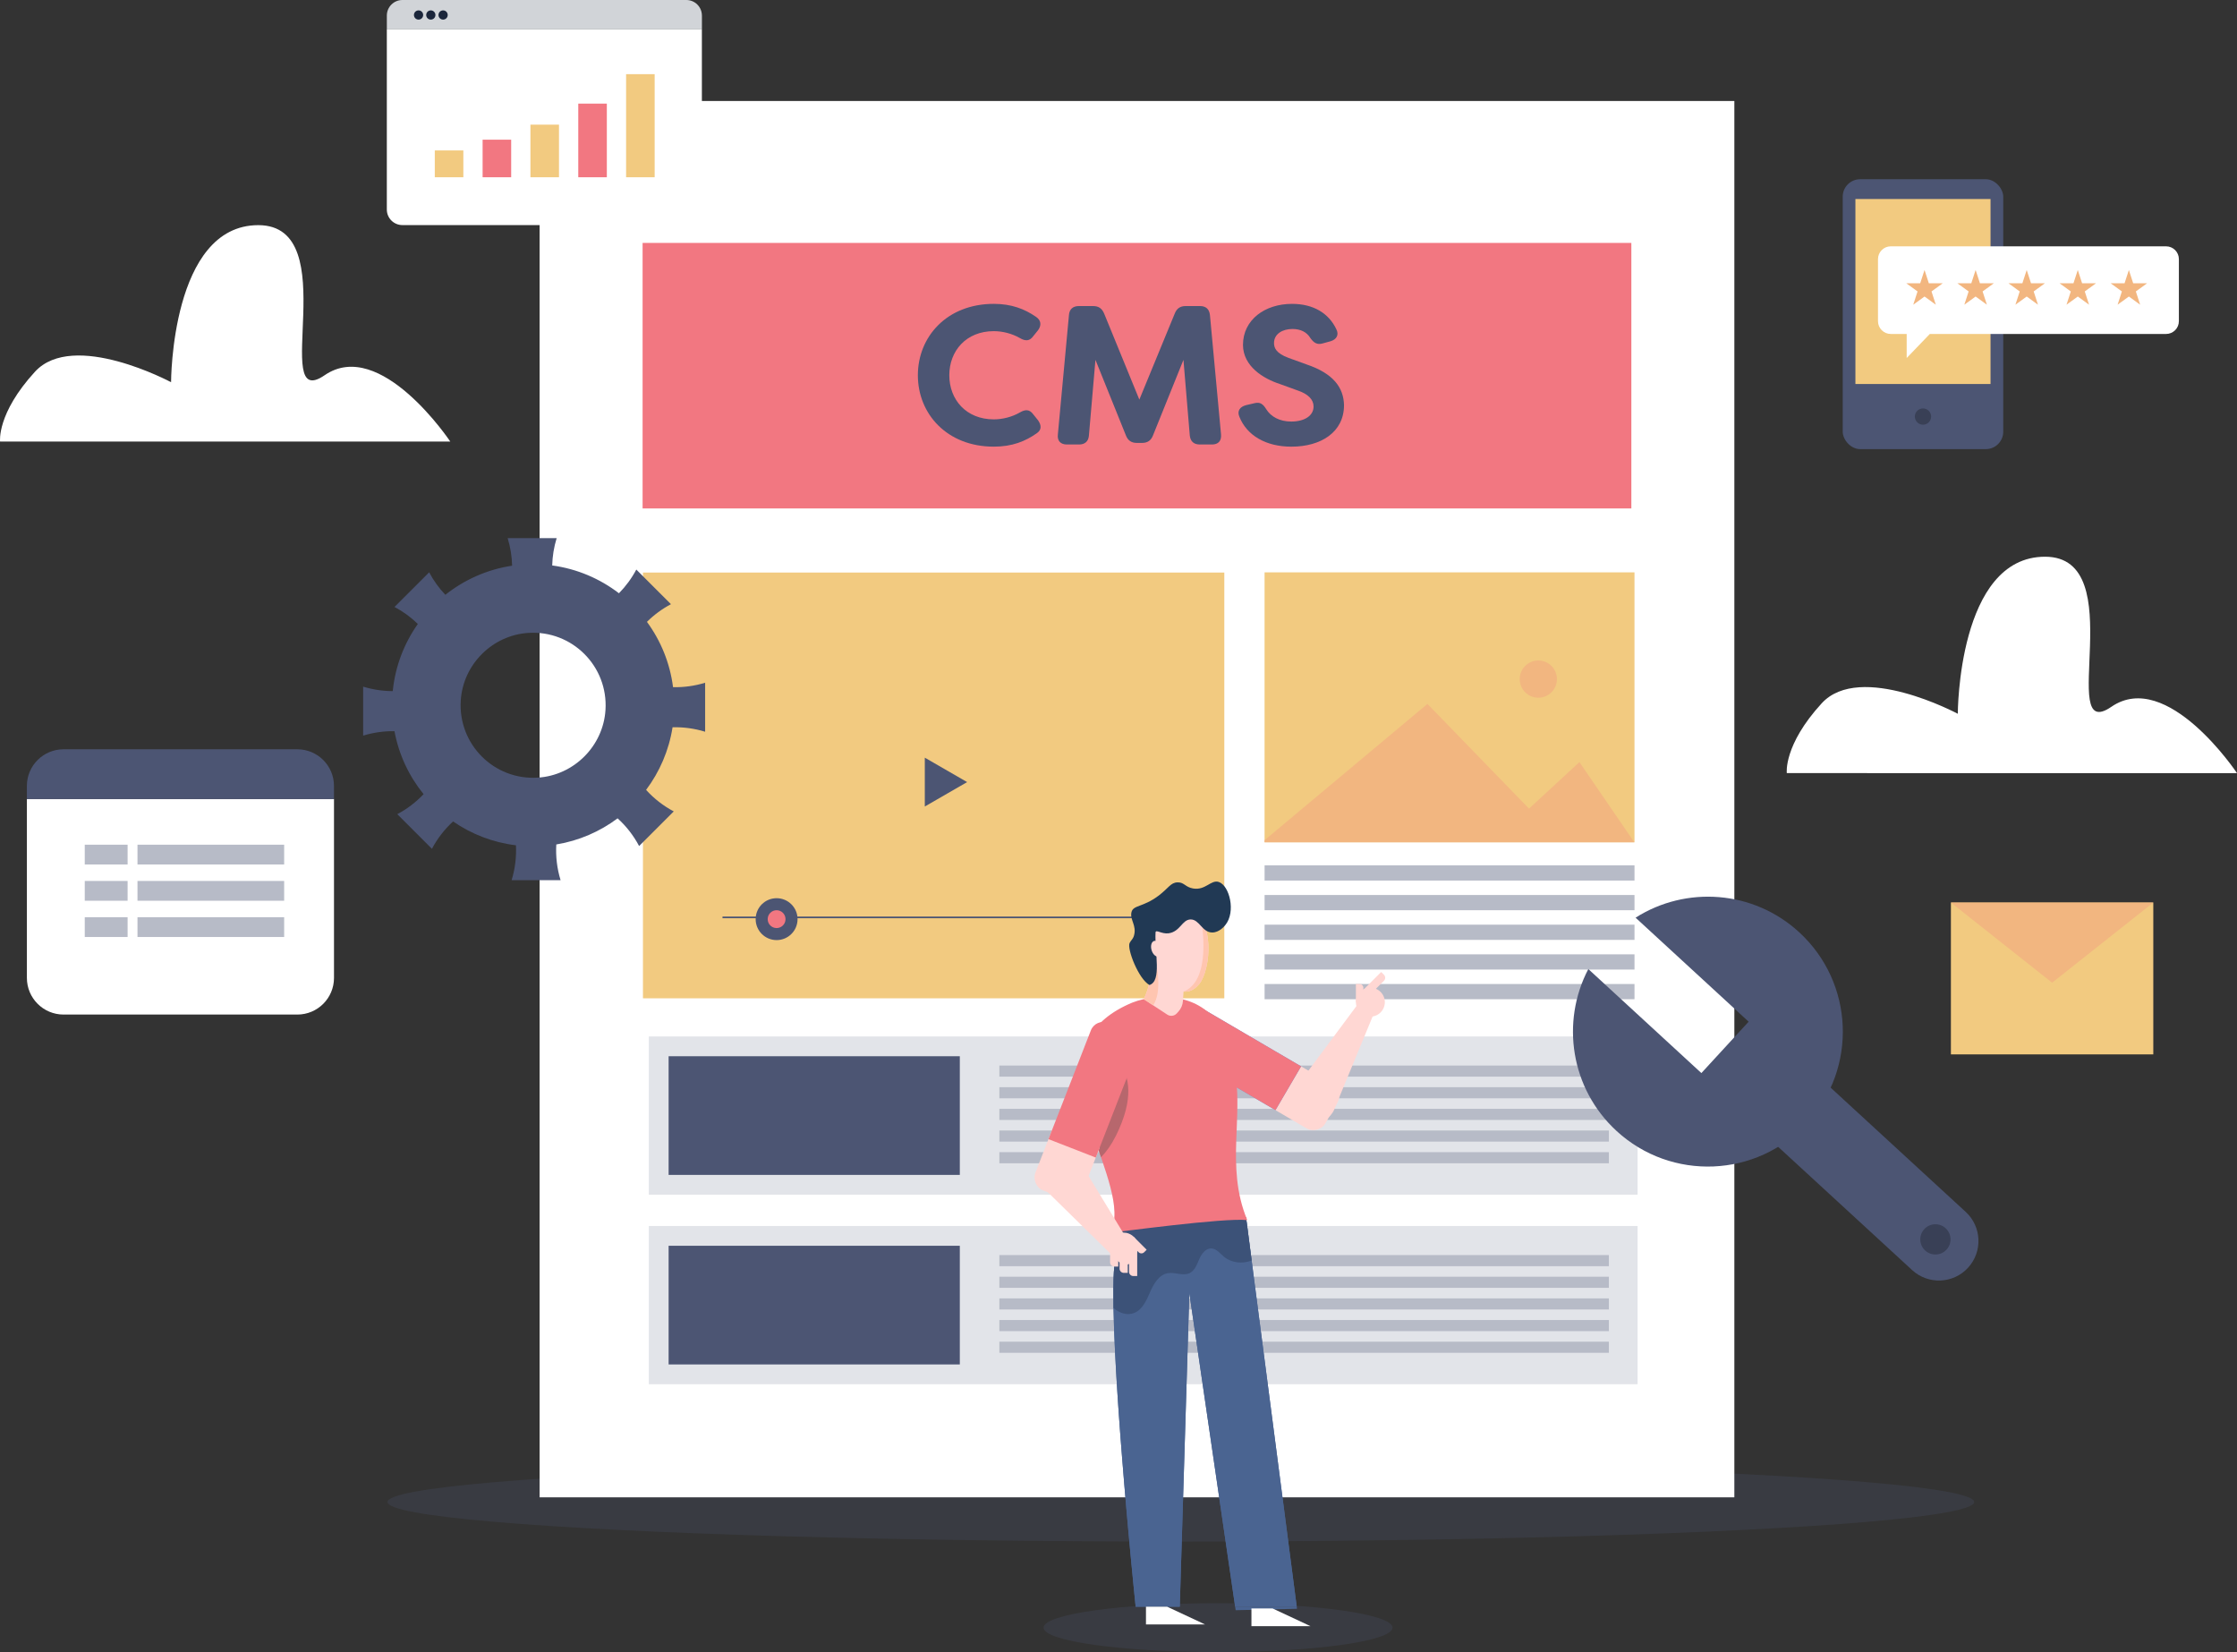 <?xml version="1.0" encoding="UTF-8"?><svg xmlns="http://www.w3.org/2000/svg" viewBox="0 0 1357.46 1002.4"><rect x="0" y="0" width="1357.46" height="1002.4" fill="#333333" stroke="none"/><defs><style>.d{fill:#3c5278;}.e{fill:#4a6491;}.f{fill:#fff;}.g{fill:#f2ca80;}.h{fill:#f27781;}.i{fill:#5897e0;}.j{fill:#b7676d;}.k{isolation:isolate;}.l,.m{fill:#4c5573;}.n{fill:#213954;}.o{fill:#ffc5b0;}.p{fill:#ffd7d3;}.q{fill:#b7bbc7;}.r{fill:#f2b680;}.s{fill:#e2e4e9;}.t{fill:#394056;}.u{fill:#d1d4d8;}.v{fill:#1b263b;}.m{mix-blend-mode:multiply;opacity:.25;}</style></defs><g class="k"><g id="b"><g id="c"><g><ellipse class="m" cx="739.14" cy="987.57" rx="105.88" ry="14.82"/><ellipse class="m" cx="716.55" cy="911.34" rx="481.41" ry="24"/><rect class="f" x="327.44" y="61.28" width="725" height="847.22"/><rect class="h" x="389.94" y="147.39" width="600" height="161.11"/><rect class="g" x="390.16" y="347.39" width="352.78" height="258.33"/><rect class="g" x="767.37" y="347.28" width="224.47" height="163.76"/><g><rect class="q" x="767.38" y="597.04" width="224.47" height="9.24"/><rect class="q" x="767.38" y="579.04" width="224.47" height="9.24"/><rect class="q" x="767.38" y="561.04" width="224.47" height="9.24"/><rect class="q" x="767.38" y="543.04" width="224.47" height="9.24"/><rect class="q" x="767.38" y="525.04" width="224.47" height="9.24"/></g><polygon class="r" points="991.73 511.04 767.37 511.04 767.37 509.79 866.2 427.1 927.84 490.63 958.43 462.4 991.73 511.04"/><circle class="r" cx="933.49" cy="412.04" r="11.29" transform="translate(-86.62 388.6) rotate(-22.5)"/><polygon class="l" points="561.19 459.71 561.19 489.35 586.87 474.53 561.19 459.71"/><rect class="l" x="438.43" y="556.13" width="267.88" height="1"/><circle class="l" cx="471.26" cy="557.69" r="12.71"/><path class="h" d="m476.67,557.69c0,2.99-2.42,5.41-5.41,5.41s-5.41-2.42-5.41-5.41,2.42-5.41,5.41-5.41,5.41,2.42,5.41,5.41Z"/><g><rect class="s" x="393.73" y="628.87" width="600" height="96"/><rect class="l" x="458.08" y="588.51" width="72" height="176.71" transform="translate(1170.95 182.79) rotate(90)"/><g><rect class="q" x="606.43" y="699.07" width="369.88" height="6.74"/><rect class="q" x="606.43" y="685.93" width="369.88" height="6.74"/><rect class="q" x="606.43" y="672.79" width="369.88" height="6.74"/><rect class="q" x="606.43" y="659.65" width="369.88" height="6.74"/><rect class="q" x="606.43" y="646.52" width="369.88" height="6.74"/></g></g><g><rect class="s" x="393.73" y="743.87" width="600" height="96"/><rect class="l" x="458.08" y="703.51" width="72" height="176.71" transform="translate(1285.95 297.79) rotate(90)"/><g><rect class="q" x="606.43" y="814.07" width="369.88" height="6.74"/><rect class="q" x="606.43" y="800.93" width="369.88" height="6.74"/><rect class="q" x="606.43" y="787.79" width="369.88" height="6.74"/><rect class="q" x="606.43" y="774.65" width="369.88" height="6.74"/><rect class="q" x="606.43" y="761.52" width="369.88" height="6.74"/></g></g><g><path class="l" d="m992.5,556.8l68.61,63.11-28.67,31.17-68.61-63.11c-16.79,32.05-10.77,72.57,17.12,98.23,33.28,30.61,85.08,28.45,115.7-4.83,30.61-33.28,28.45-85.08-4.83-115.7-27.89-25.66-68.78-28.28-99.32-8.87Z"/><path class="l" d="m1194.24,769.21h0c-8.97,9.76-24.16,10.39-33.91,1.42l-126.77-116.6,32.49-35.33,126.77,116.6c9.76,8.97,10.39,24.16,1.42,33.91Z"/><circle class="t" cx="1174.54" cy="752.05" r="9.18" transform="translate(420.55 1925.35) rotate(-89.91)"/></g><path class="l" d="m408.42,416.94c-1.88-14.7-7.48-28.24-15.84-39.63,4.28-4.25,9.18-7.87,14.57-10.72-7.01-7.01-14.02-14.02-21.02-21.02-2.81,5.31-6.38,10.15-10.54,14.39-11.54-8.85-25.39-14.83-40.5-16.87.14-5.59,1.04-11.16,2.7-16.56h-29.73c1.68,5.45,2.57,11.07,2.7,16.71-15.18,2.27-29.04,8.53-40.51,17.66-3.86-4.06-7.18-8.64-9.83-13.65-7.01,7.01-14.02,14.02-21.02,21.02,5.22,2.76,9.97,6.25,14.15,10.32-8.3,11.75-13.72,25.67-15.22,40.75-6.06-.02-12.12-.92-17.97-2.72v29.73c6.19-1.9,12.6-2.8,19.01-2.71,2.66,14.3,8.85,27.36,17.67,38.21-4.6,4.86-9.98,8.98-15.96,12.15,7.01,7.01,14.02,14.02,21.02,21.02,3.32-6.26,7.67-11.87,12.84-16.6,11.1,7.66,24.1,12.76,38.15,14.47.35,7.12-.52,14.28-2.64,21.17h29.73c-2.17-7.05-3.03-14.39-2.61-21.68,13.79-2.27,26.47-7.82,37.2-15.85,5.27,4.78,9.7,10.45,13.06,16.81,7.01-7.01,14.02-14.02,21.02-21.02-6.35-3.36-12.02-7.79-16.79-13.05,8.2-10.93,13.85-23.89,16.06-37.99,6.66-.18,13.34.72,19.77,2.7v-29.73c-6.33,1.95-12.9,2.84-19.46,2.7Zm-82.05,54.89c-26.56,1.68-48.45-20.22-46.77-46.77,1.38-21.9,19.15-39.67,41.05-41.05,26.56-1.68,48.45,20.22,46.77,46.77-1.38,21.9-19.15,39.67-41.05,41.05Z"/><path class="f" d="m48.76,267.91h224.47s-42.35-63.53-76.24-40.24c-33.88,23.29,12.71-91.06-40.24-91.06s-52.94,95.29-52.94,95.29c0,0-59.29-31.76-82.59-6.35C-2.07,250.97.05,267.91.05,267.91h48.71Z"/><path class="f" d="m1132.99,469.09h224.47s-42.35-63.53-76.24-40.24c-33.88,23.29,12.71-91.06-40.24-91.06s-52.94,95.29-52.94,95.29c0,0-59.29-31.76-82.59-6.35-23.29,25.41-21.18,42.35-21.18,42.35h48.71Z"/><g><path class="f" d="m16.32,484.81v108.53c0,12.28,9.96,22.24,22.24,22.24h141.88c12.28,0,22.24-9.96,22.24-22.24v-108.53H16.32Z"/><path class="l" d="m202.67,476.87c0-12.28-9.96-22.24-22.24-22.24H38.55c-12.28,0-22.24,9.96-22.24,22.24v7.94h186.35v-7.94Z"/><rect class="q" x="51.43" y="512.52" width="26" height="12"/><rect class="q" x="83.43" y="512.52" width="89" height="12"/><rect class="q" x="51.43" y="534.52" width="26" height="12"/><rect class="q" x="83.43" y="534.52" width="89" height="12"/><rect class="q" x="51.43" y="556.52" width="26" height="12"/><rect class="q" x="83.43" y="556.52" width="89" height="12"/></g><g><g><g><rect class="l" x="1118.2" y="108.75" width="97.41" height="163.76" rx="10.59" ry="10.59"/><rect class="g" x="1110.79" y="135.87" width="112.24" height="82" transform="translate(1343.77 -990.04) rotate(90)"/></g><path class="t" d="m1171.85,252.75c0,2.73-2.21,4.94-4.94,4.94s-4.94-2.21-4.94-4.94,2.21-4.94,4.94-4.94,4.94,2.21,4.94,4.94Z"/></g><path class="f" d="m1314.43,149.46h-167.06c-4.29,0-7.76,3.48-7.76,7.76v37.65c0,4.29,3.48,7.76,7.76,7.76h9.65v14.59l14.03-14.59h143.38c4.29,0,7.76-3.48,7.76-7.76v-37.65c0-4.29-3.48-7.76-7.76-7.76Z"/><g><polygon class="r" points="1291.85 163.81 1294.46 171.86 1302.93 171.86 1296.08 176.83 1298.69 184.88 1291.85 179.91 1285 184.88 1287.61 176.83 1280.77 171.86 1289.23 171.86 1291.85 163.81"/><polygon class="r" points="1260.85 163.81 1263.46 171.86 1271.93 171.86 1265.08 176.83 1267.69 184.88 1260.85 179.91 1254 184.88 1256.61 176.83 1249.77 171.86 1258.23 171.86 1260.85 163.81"/><polygon class="r" points="1229.85 163.81 1232.46 171.86 1240.93 171.86 1234.08 176.83 1236.69 184.88 1229.85 179.91 1223 184.88 1225.61 176.83 1218.77 171.86 1227.23 171.86 1229.85 163.81"/><polygon class="r" points="1198.85 163.81 1201.46 171.86 1209.93 171.86 1203.08 176.83 1205.69 184.88 1198.85 179.91 1192 184.88 1194.61 176.83 1187.77 171.86 1196.23 171.86 1198.85 163.81"/><polygon class="r" points="1167.85 163.81 1170.46 171.86 1178.93 171.86 1172.08 176.83 1174.69 184.88 1167.85 179.91 1161 184.88 1163.61 176.83 1156.77 171.86 1165.23 171.86 1167.85 163.81"/></g></g><g><rect class="g" x="1183.85" y="547.63" width="122.82" height="92.12"/><polygon class="r" points="1245.26 596.25 1183.85 547.63 1245.26 547.63 1306.67 547.63 1245.26 596.25"/></g><g><rect class="p" x="773.58" y="642.75" width="30.79" height="43.59" rx="8.03" ry="8.03" transform="translate(-183.1 1009.76) rotate(-59.66)"/><path class="i" d="m740.37,600.96h14.73c4.43,0,8.03,3.6,8.03,8.03v70.84h-30.79v-70.84c0-4.43,3.6-8.03,8.03-8.03Z" transform="translate(-182.67 962.22) rotate(-59.66)"/><path class="h" d="m740.37,600.96h14.73c4.43,0,8.03,3.6,8.03,8.03v70.84h-30.79v-70.84c0-4.43,3.6-8.03,8.03-8.03Z" transform="translate(-182.67 962.22) rotate(-59.66)"/><path class="p" d="m830.93,608.55h0c2.49,1.46,3.52,4.52,2.42,7.19l-23.88,57.85c-3.42,7.11-12.18,9.79-18.98,5.8h0c-6.81-3.98-8.76-12.93-4.24-19.39l37.12-49.91c1.76-2.36,5.01-3.03,7.55-1.54Z"/><g><circle class="p" cx="831.57" cy="608.06" r="8.78"/><path class="p" d="m822.79,596.99h2.16c1.3,0,2.35,1.06,2.35,2.35v8.71h-4.51v-11.07h0Z"/><path class="p" d="m831.07,588.88h2.37c1.42,0,2.58,1.16,2.58,2.58v15.35h-4.95v-17.93h0Z" transform="translate(666.88 -414.3) rotate(45)"/></g><polygon class="e" points="749.52 974.88 749.83 976.99 787.05 976.12 786.89 974.88 749.52 974.88"/><path class="e" d="m756.13,738.78l-75.32-3.91s-4.4,27.6-4.88,36.88c-2.48,47.75,11.3,184.59,13.2,203.12h26.78l5.81-190.32,27.8,190.32h37.37l-30.76-236.1Z"/><path class="e" d="m759.53,764.82l-3.39-26.05-72.69-3.76-2.65-.13s-.17,1.09-.46,2.91c-1.13,7.34-4.03,26.51-4.41,33.97-.31,6-.36,13.42-.23,21.83,1.03,58.43,11.76,165.02,13.43,181.29h26.77l5.8-190.31,27.81,190.31h37.37l-27.36-210.06Z"/><path class="d" d="m759.53,764.82c-5.54,2.15-12.17,1.53-16.75-2.26-2.42-2.01-4.58-4.95-7.73-5.06-3.47-.12-5.94,3.34-7.34,6.52-1.38,3.2-2.66,6.88-5.79,8.42-4.01,1.94-8.78-.67-13.17.04-5.41.88-8.63,6.38-10.81,11.41-2.19,5.02-4.58,10.68-9.64,12.73-4.26,1.73-9.12.11-12.59-3.01-.13-8.42-.08-15.83.23-21.83.38-7.46,3.28-26.63,4.41-33.97.65-.69,1.36-1.32,2.09-1.94.33-.27.67-.56,1.02-.84l72.69,3.76,3.39,26.05Z"/><path class="h" d="m756.85,740.3c-14.15-1.55-77.44,7.19-82.98,7.59,14.7-28.73-44.28-95.67-3.14-129.97,4.27-3.55,9.6-6.75,16.22-9.53,16.98-6.65,41.75-4.66,52.47,13.44l.4.69c.63,1.09,1.23,2.17,1.8,3.26,11.6,22.37,9.3,44.03,8.57,66.04-.52,15.85-.23,31.88,6.67,48.48Z"/><polygon class="f" points="731.27 985.64 695.4 985.64 695.4 974.88 708.27 974.88 731.27 985.64"/><polygon class="f" points="795.27 986.69 759.4 986.69 759.4 975.94 772.27 975.94 795.27 986.69"/><path class="p" d="m707.22,552.98c-21.29,14.02,4.03,64.2,20.51,44.04,6.98-8.54,10.4-40.67-8.03-46.91-5.82-1.65-12.8.51-12.48,2.87Z"/><path class="j" d="m677.16,689.14c22.63-45.64-12.99-54.6-12.99-54.6l-4.95-.51c-5.71,14.68-.43,36.2,5.28,57.44,1.21,3.6,2.44,7.16,3.63,10.67,3.27-3.32,6.32-7.57,9.02-13.01Z"/><rect class="p" x="632.12" y="682.78" width="30.79" height="43.59" rx="8.03" ry="8.03" transform="translate(300.04 -187.03) rotate(21.29)"/><path class="h" d="m657.51,620.6h14.73c4.43,0,8.03,3.6,8.03,8.03v70.84h-30.79v-70.84c0-4.43,3.6-8.03,8.03-8.03Z" transform="translate(285.06 -196.38) rotate(21.29)"/><path class="p" d="m686.56,766.14h0c-2.28,1.76-5.51,1.57-7.57-.45l-44.68-43.83c-5.31-5.83-4.51-14.96,1.74-19.78h0c6.25-4.82,15.28-3.27,19.57,3.34l32.35,53.13c1.53,2.52.93,5.78-1.41,7.58Z"/><g><path class="p" d="m687.99,750.45c3.43,3.43,3.43,8.99,0,12.42s-8.99,3.43-12.42,0-3.43-8.99,0-12.42c3.43-3.43,8.99-3.43,12.42,0Z"/><path class="p" d="m688.05,750.42h2.16c1.3,0,2.35,1.06,2.35,2.35v8.71h-4.51v-11.07h0Z" transform="translate(1712.97 802.38) rotate(135)"/><path class="p" d="m685.14,756.3h2.37c1.42,0,2.58,1.16,2.58,2.58v15.35h-4.95v-17.93h0Z" transform="translate(1375.22 1530.54) rotate(180)"/><path class="p" d="m679.39,754.39h2.37c1.42,0,2.58,1.16,2.58,2.58v15.35h-4.95v-17.93h0Z" transform="translate(1363.72 1526.71) rotate(180)"/><path class="p" d="m673.64,750.55h2.37c1.42,0,2.58,1.16,2.58,2.58v15.35h-4.95v-17.93h0Z" transform="translate(1352.22 1519.04) rotate(180)"/></g><path class="p" d="m715.01,613.89l-.97,1.04c-1.48,1.59-3.88,1.88-5.7.69l-14.32-9.39s8.15-14.92,3.06-33.6c-1.51-5.55,23.02,0,23.02,0l-2.26,34.66c-.16,2.46-1.16,4.79-2.84,6.6Z"/><path class="o" d="m698.74,586.14c-.24,11.87-4.72,20.09-4.72,20.09l5.72,3.75h0c5.36-7.79,2.26-22.88,2.26-22.88l-3.27-.96Z"/><path class="o" d="m718.26,601.66c3.23.32,6.5-1,9.47-4.64,5.45-6.66,8.72-27.7,1.14-39.58,1.84,11.34,4.4,37.99-10.61,44.22Z"/><path class="n" d="m697.51,597.65c-6.7-3.72-13.67-21.92-12.06-25.43.8-1.75,2.07-2.29,2.72-4.7,1.66-6.11-2.68-9.47-1.55-14.1,1.06-4.35,6.94-2.87,16.32-9.89,6.18-4.62,7.36-8.05,11.63-8.16,4.02-.11,4.67,2.89,9.4,3.71,7.55,1.31,10.86-5.47,15.58-3.96,6.48,2.07,10.61,18.15,3.96,26.22-.62.76-3.7,4.48-7.92,4.45-6.13-.04-7.73-7.99-13.11-7.92-5.18.07-6.27,7.45-13.36,8.41-4.22.57-7.81-2.59-7.91-.49-.62,12.15,3.96,29.51-3.71,31.87Z"/><path class="p" d="m704.67,574.77c.77,2.6.07,5.1-1.55,5.58-1.62.48-3.55-1.25-4.32-3.86-.77-2.6-.07-5.1,1.55-5.58,1.62-.48,3.55,1.25,4.32,3.86Z"/></g><g><path class="u" d="m425.93,9.45c0-5.22-4.23-9.45-9.45-9.45h-172.29c-5.22,0-9.45,4.23-9.45,9.45v8.4h191.2v-8.4Z"/><path class="f" d="m234.73,17.86v109.26c0,5.22,4.23,9.45,9.45,9.45h172.29c5.22,0,9.45-4.23,9.45-9.45V17.86h-191.2Z"/><g><rect class="g" x="379.93" y="45" width="17.33" height="62.55"/><rect class="h" x="350.91" y="62.87" width="17.33" height="44.68"/><rect class="g" x="321.88" y="75.63" width="17.33" height="31.92"/><rect class="h" x="292.86" y="84.75" width="17.33" height="22.8"/><rect class="g" x="263.84" y="91.27" width="17.33" height="16.28"/></g><path class="v" d="m256.79,9.1c0,1.55-1.25,2.8-2.8,2.8s-2.8-1.25-2.8-2.8,1.25-2.8,2.8-2.8,2.8,1.25,2.8,2.8Z"/><path class="v" d="m264.23,9.1c0,1.55-1.25,2.8-2.8,2.8s-2.8-1.25-2.8-2.8,1.25-2.8,2.8-2.8,2.8,1.25,2.8,2.8Z"/><path class="v" d="m271.68,9.1c0,1.55-1.25,2.8-2.8,2.8s-2.8-1.25-2.8-2.8,1.25-2.8,2.8-2.8,2.8,1.25,2.8,2.8Z"/></g><g><path class="l" d="m626.94,251.33c-2.16-3-4.8-3-8.04-1.08-4.8,2.76-10.56,4.2-15.84,4.2-16.8,0-27-12-27-26.76s10.2-26.76,27-26.76c5.28,0,11.04,1.44,15.84,4.2,3.24,1.92,5.88,1.92,8.04-1.08l3-3.72c2.16-3,1.8-6-1.2-8.04-6.96-4.8-14.88-7.92-25.68-7.92-28.44,0-46.08,19.92-46.08,43.32s17.64,43.32,46.08,43.32c11.16,0,19.2-3.24,26.28-8.28,2.64-1.92,2.76-4.56.6-7.68l-3-3.72Z"/><path class="l" d="m734.22,191.22c-.36-3.6-2.4-5.52-6-5.52h-8.76c-3.24,0-5.4,1.44-6.6,4.56l-21.48,52.2-21.36-52.2c-1.32-3.12-3.36-4.56-6.72-4.56h-8.64c-3.6,0-5.76,1.92-6,5.52l-6.72,72.36c-.48,3.96,1.68,6.12,5.52,6.12h7.32c3.6,0,5.76-1.92,6-5.52l3.96-45.84,18.48,45.84c1.2,3.12,3.36,4.56,6.6,4.56h3.24c3.24,0,5.4-1.44,6.6-4.56l18.48-45.84,3.84,45.84c.36,3.6,2.4,5.52,6.12,5.52h7.32c3.84,0,5.88-2.16,5.52-6.12l-6.72-72.36Z"/><path class="l" d="m792.78,221.09l-10.92-3.96c-7.44-2.76-8.76-6-8.76-9,0-5.52,5.16-8.52,11.16-8.52,5.04,0,8.76,1.92,10.92,5.52,2.04,2.88,4.08,4.2,7.44,3.24l4.8-1.32c3.6-1.08,5.28-3.84,3.48-7.32-4.56-9.6-13.8-15.36-26.88-15.36-16.44,0-29.76,9.6-29.76,24.96.12,12.96,12.36,20.4,22.32,23.64l10.92,3.96c6.36,2.16,9.6,5.52,9.6,9.72,0,5.52-5.4,9.12-13.56,9.12-7.08,0-12.36-3-15.12-7.44-1.92-3.12-3.72-4.56-7.08-3.72l-5.16,1.2c-3.72.96-5.64,3.48-4.08,7.08,4.44,11.16,15.84,18.12,31.56,18.12,17.88,0,31.92-8.76,31.92-25.2-.24-10.56-6.36-19.2-22.8-24.72Z"/></g></g></g></g></g></svg>